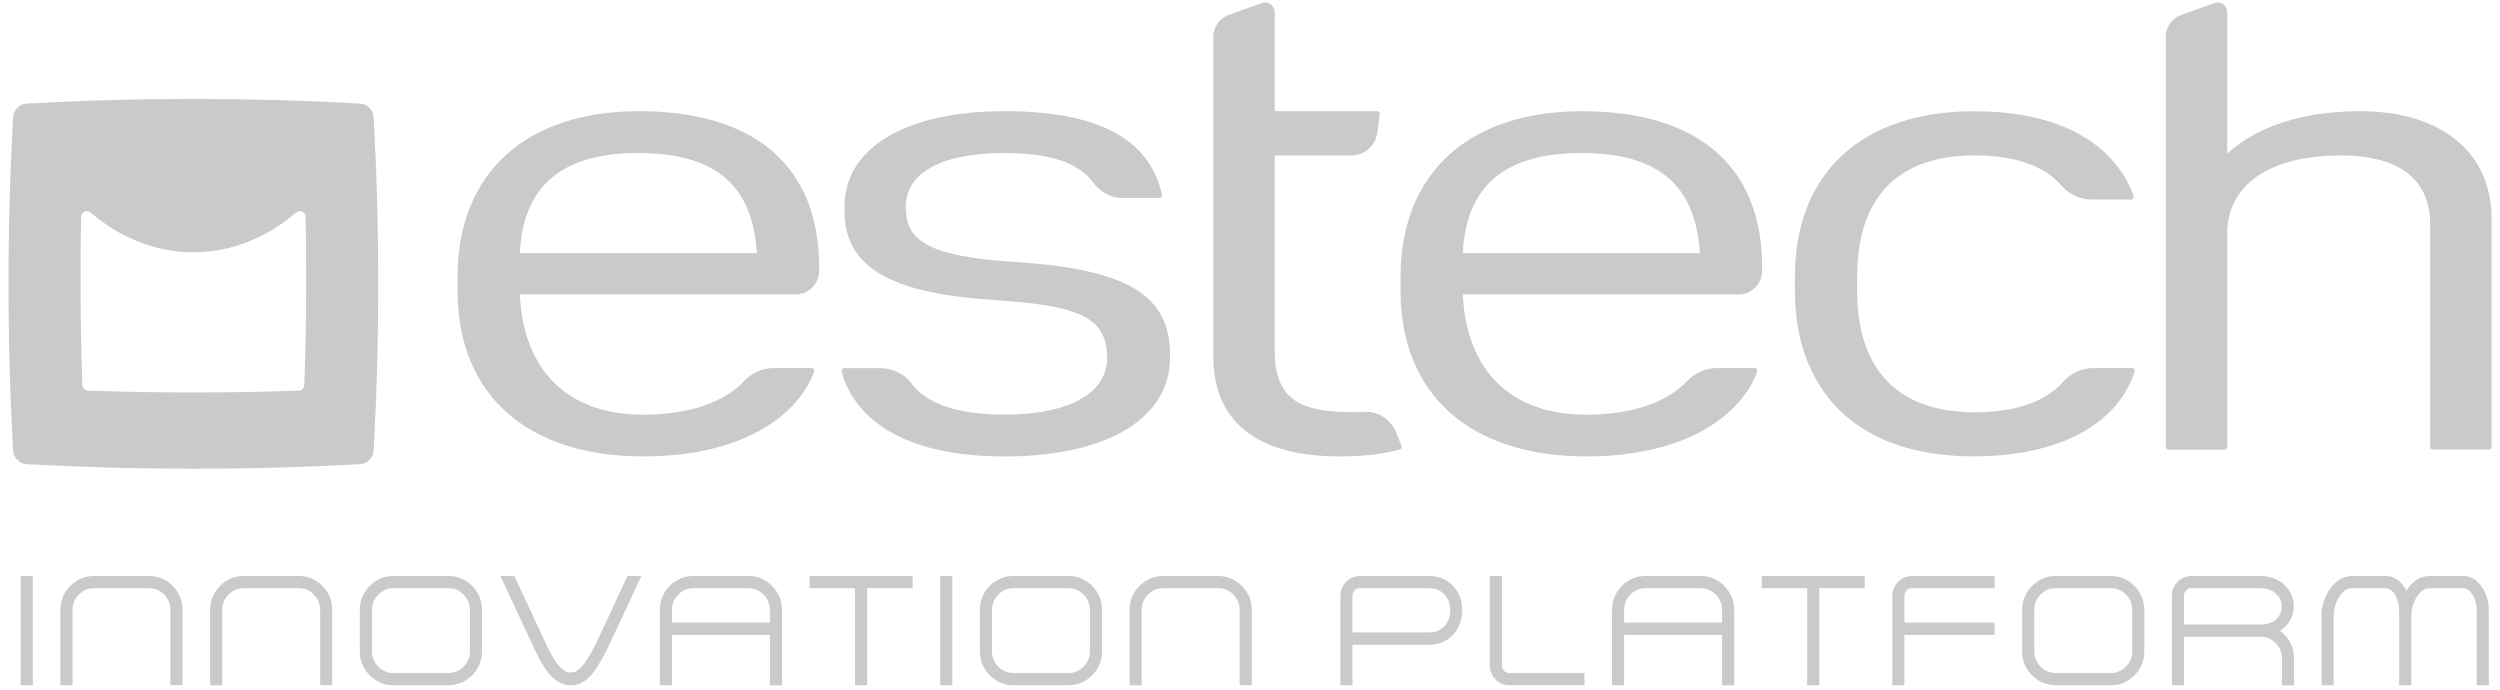<?xml version="1.0" encoding="utf-8"?>
<!-- Generator: Adobe Illustrator 23.0.3, SVG Export Plug-In . SVG Version: 6.00 Build 0)  -->
<svg version="1.1" id="Calque_1" xmlns="http://www.w3.org/2000/svg" xmlns:xlink="http://www.w3.org/1999/xlink" x="0px" y="0px"
	 viewBox="0 0 203.19 56.1" style="enable-background:new 0 0 203.19 56.1;" xml:space="preserve">
<style type="text/css">
	.st0{fill:#CACACA;}
	.st1{fill:#CACACA;}
</style>
<title>Fichier 160</title>
<g>
	<rect x="1.683" y="46.815" class="st0" width="0.984" height="8.879"/>
	<path class="st0" d="M12.108,46.815c0.75,0,1.393,0.269,1.929,0.81c0.532,0.539,0.798,1.192,0.798,1.957v6.105
		H13.852v-6.105c0-0.489-0.169-0.908-0.507-1.255c-0.343-0.347-0.755-0.521-1.237-0.521H7.636
		c-0.482,0-0.893,0.174-1.231,0.521c-0.342,0.347-0.513,0.765-0.513,1.255v6.112H4.907v-6.112
		c0-0.765,0.269-1.418,0.805-1.957c0.532-0.54,1.173-0.81,1.923-0.81H12.108z"/>
	<path class="st0" d="M24.278,46.815c0.75,0,1.393,0.269,1.929,0.81c0.532,0.539,0.798,1.192,0.798,1.957v6.105
		H26.022v-6.105c0-0.489-0.169-0.908-0.507-1.255c-0.343-0.347-0.755-0.521-1.237-0.521h-4.473
		c-0.482,0-0.893,0.174-1.231,0.521c-0.342,0.347-0.513,0.765-0.513,1.255v6.112h-0.984v-6.112
		c0-0.765,0.269-1.418,0.805-1.957c0.532-0.54,1.173-0.81,1.923-0.81H24.278z"/>
	<path class="st0" d="M36.447,46.815c0.75,0,1.393,0.27,1.93,0.809c0.532,0.54,0.798,1.192,0.798,1.958v3.351
		c0,0.762-0.266,1.412-0.798,1.951c-0.537,0.54-1.179,0.81-1.93,0.81h-4.473c-0.75,0-1.394-0.27-1.929-0.81
		c-0.533-0.539-0.799-1.19-0.799-1.951v-3.351c0-0.766,0.266-1.418,0.799-1.958
		c0.535-0.54,1.179-0.809,1.929-0.809H36.447z M38.191,49.582c0-0.489-0.171-0.907-0.512-1.255
		c-0.339-0.347-0.749-0.521-1.231-0.521h-4.473c-0.483,0-0.893,0.174-1.231,0.521
		c-0.342,0.347-0.514,0.766-0.514,1.255v3.351c0,0.486,0.172,0.902,0.514,1.249
		c0.338,0.347,0.749,0.521,1.231,0.521h4.473c0.483,0,0.892-0.174,1.231-0.521
		c0.342-0.347,0.512-0.763,0.512-1.249V49.582z"/>
	<path class="st0" d="M52.13,46.815l-2.827,6.049c-0.531,1.017-0.973,1.709-1.323,2.077
		c-0.483,0.502-0.986,0.753-1.509,0.753h-0.142c-0.524,0-1.033-0.249-1.528-0.747
		c-0.413-0.418-0.852-1.119-1.318-2.102l-2.808-6.03h1.133l2.598,5.584c0.404,0.858,0.761,1.447,1.07,1.769
		c0.314,0.326,0.598,0.489,0.854,0.489h0.142c0.24,0,0.499-0.148,0.78-0.446
		c0.284-0.292,0.668-0.899,1.151-1.82l2.598-5.578H52.13z"/>
	<path class="st0" d="M60.83,46.815c0.75,0,1.392,0.27,1.923,0.81c0.536,0.54,0.805,1.192,0.805,1.957v6.112h-0.984
		v-4.091h-7.961v4.091h-0.983v-6.112c0-0.765,0.266-1.418,0.799-1.957c0.531-0.54,1.175-0.81,1.929-0.81H60.83z
		 M62.573,50.605v-1.023c0-0.489-0.171-0.907-0.513-1.254c-0.343-0.348-0.753-0.522-1.231-0.522H56.357
		c-0.483,0-0.895,0.174-1.237,0.522c-0.338,0.347-0.507,0.766-0.507,1.254v1.023H62.573z"/>
	<polygon class="st0" points="65.798,46.815 74.173,46.815 74.173,47.806 70.475,47.806 70.475,55.694 69.492,55.694 
		69.492,47.806 65.798,47.806 	"/>
	<rect x="76.415" y="46.815" class="st0" width="0.983" height="8.879"/>
	<path class="st0" d="M86.841,46.815c0.75,0,1.393,0.27,1.93,0.809c0.532,0.54,0.798,1.192,0.798,1.958v3.351
		c0,0.762-0.266,1.412-0.798,1.951c-0.537,0.54-1.179,0.81-1.93,0.81h-4.473c-0.75,0-1.394-0.27-1.929-0.81
		c-0.533-0.539-0.798-1.19-0.798-1.951v-3.351c0-0.766,0.266-1.418,0.798-1.958
		c0.535-0.54,1.179-0.809,1.929-0.809H86.841z M88.585,49.582c0-0.489-0.171-0.907-0.512-1.255
		c-0.339-0.347-0.749-0.521-1.231-0.521h-4.473c-0.483,0-0.893,0.174-1.231,0.521
		c-0.342,0.347-0.514,0.766-0.514,1.255v3.351c0,0.486,0.172,0.902,0.514,1.249c0.338,0.347,0.748,0.521,1.231,0.521
		h4.473c0.483,0,0.892-0.174,1.231-0.521c0.342-0.347,0.512-0.763,0.512-1.249V49.582z"/>
	<path class="st0" d="M99.01,46.815c0.75,0,1.393,0.269,1.929,0.81c0.532,0.539,0.798,1.192,0.798,1.957v6.105
		h-0.984v-6.105c0-0.489-0.169-0.908-0.507-1.255c-0.343-0.347-0.754-0.521-1.237-0.521h-4.473
		c-0.482,0-0.893,0.174-1.231,0.521c-0.342,0.347-0.513,0.765-0.513,1.255v6.112h-0.984v-6.112
		c0-0.765,0.269-1.418,0.805-1.957c0.532-0.54,1.173-0.81,1.923-0.81H99.01z"/>
	<path class="st0" d="M116.137,46.815c0.849,0,1.527,0.295,2.034,0.884c0.45,0.527,0.675,1.163,0.675,1.907
		c0,0.749-0.229,1.387-0.687,1.914c-0.507,0.585-1.181,0.879-2.022,0.879h-6.216v3.294h-0.978v-7.266
		c0-0.447,0.155-0.828,0.464-1.142c0.309-0.313,0.682-0.47,1.119-0.47H116.137z M117.429,50.856
		c0.289-0.335,0.433-0.751,0.433-1.249c0-0.493-0.138-0.905-0.415-1.236c-0.314-0.377-0.751-0.565-1.311-0.565
		h-5.611c-0.165,0-0.307,0.061-0.427,0.182c-0.12,0.121-0.178,0.268-0.178,0.439v2.974h6.216
		C116.685,51.402,117.116,51.22,117.429,50.856"/>
	<path class="st0" d="M122.071,54.081c0,0.171,0.058,0.318,0.173,0.44c0.12,0.121,0.264,0.181,0.433,0.181h6.1
		v0.991h-6.1c-0.44,0-0.816-0.157-1.125-0.47c-0.31-0.314-0.465-0.694-0.465-1.142v-7.266h0.984V54.081z"/>
	<path class="st0" d="M138.218,46.815c0.75,0,1.392,0.27,1.923,0.81c0.536,0.54,0.805,1.192,0.805,1.957v6.112
		h-0.985v-4.091h-7.961v4.091h-0.983v-6.112c0-0.765,0.266-1.418,0.798-1.957c0.531-0.54,1.175-0.81,1.929-0.81
		H138.218z M139.962,50.605v-1.023c0-0.489-0.171-0.907-0.512-1.254c-0.343-0.348-0.754-0.522-1.231-0.522h-4.473
		c-0.482,0-0.894,0.174-1.237,0.522c-0.338,0.347-0.507,0.766-0.507,1.254v1.023H139.962z"/>
	<polygon class="st0" points="143.187,46.815 151.562,46.815 151.562,47.806 147.864,47.806 147.864,55.694 
		146.881,55.694 146.881,47.806 143.187,47.806 	"/>
	<path class="st0" d="M153.804,48.428c0-0.448,0.155-0.828,0.464-1.142c0.309-0.314,0.682-0.47,1.119-0.47h6.724
		v0.991h-6.724c-0.165,0-0.307,0.061-0.427,0.182c-0.12,0.122-0.179,0.268-0.179,0.439v2.177h7.33v0.998h-7.33
		v4.091h-0.978V48.428z"/>
	<path class="st0" d="M171.553,46.815c0.75,0,1.393,0.27,1.929,0.809c0.532,0.54,0.798,1.192,0.798,1.958v3.351
		c0,0.762-0.266,1.412-0.798,1.951c-0.537,0.54-1.18,0.81-1.929,0.81h-4.473c-0.75,0-1.394-0.27-1.929-0.81
		c-0.533-0.539-0.799-1.19-0.799-1.951v-3.351c0-0.766,0.267-1.418,0.799-1.958
		c0.535-0.54,1.179-0.809,1.929-0.809H171.553z M173.297,49.582c0-0.489-0.171-0.907-0.513-1.255
		c-0.339-0.347-0.749-0.521-1.231-0.521h-4.473c-0.482,0-0.892,0.174-1.231,0.521
		c-0.342,0.347-0.513,0.766-0.513,1.255v3.351c0,0.486,0.172,0.902,0.513,1.249
		c0.339,0.347,0.749,0.521,1.231,0.521h4.473c0.482,0,0.892-0.174,1.231-0.521
		c0.342-0.347,0.513-0.763,0.513-1.249V49.582z"/>
	<path class="st0" d="M185.306,51.27c0.763,0.556,1.145,1.307,1.145,2.253v2.171h-0.984v-2.171
		c0-0.489-0.171-0.908-0.513-1.255c-0.342-0.347-0.753-0.521-1.23-0.521h-6.217v3.947h-0.983V48.365
		c0-0.406,0.154-0.766,0.465-1.079c0.313-0.313,0.688-0.47,1.125-0.47h5.611c0.841,0,1.513,0.269,2.016,0.809
		c0.459,0.443,0.687,0.996,0.687,1.657C186.426,50.117,186.053,50.781,185.306,51.27 M183.723,50.756
		c0.548,0,0.979-0.14,1.292-0.42c0.289-0.293,0.433-0.644,0.433-1.054c0-0.406-0.14-0.73-0.42-0.973
		c-0.314-0.335-0.749-0.502-1.305-0.502h-5.611c-0.169,0-0.313,0.061-0.433,0.182
		c-0.115,0.121-0.173,0.247-0.173,0.376v2.391H183.723z"/>
	<path class="st0" d="M200.197,46.815c0.573,0,1.064,0.274,1.472,0.822c0.408,0.552,0.612,1.215,0.612,1.989v6.068
		h-0.983v-6.068c0-0.485-0.11-0.91-0.328-1.274c-0.222-0.364-0.48-0.546-0.773-0.546h-2.716
		c-0.408,0-0.76,0.239-1.058,0.716c-0.296,0.473-0.446,1.032-0.446,1.682v5.49h-0.983v-6.068
		c0-0.485-0.111-0.91-0.334-1.274c-0.219-0.364-0.476-0.546-0.773-0.546h-2.716c-0.404,0-0.756,0.239-1.058,0.716
		c-0.297,0.473-0.445,1.032-0.445,1.682v5.49h-0.978v-6.017c0.111-0.816,0.398-1.496,0.86-2.039
		c0.466-0.548,1.006-0.822,1.62-0.822h2.716c0.717,0,1.284,0.396,1.7,1.186
		c0.499-0.79,1.13-1.186,1.893-1.186H200.197z"/>
	<path class="st0" d="M95.096,28.818v0.253c0,0.359-0.031,0.719-0.089,1.105c-0.737,4.336-5.738,6.923-13.372,6.923
		c-10.349,0-12.702-4.829-13.234-6.906c-0.013-0.067,0-0.138,0.04-0.191c0.044-0.053,0.107-0.084,0.177-0.084
		h2.885c1.03,0,1.984,0.457,2.556,1.225c1.256,1.695,3.808,2.556,7.576,2.556c4.571,0,7.562-1.318,8.206-3.622
		c0.093-0.319,0.142-0.648,0.142-1.007c0-3.493-2.712-4.243-9.204-4.686c-8.517-0.546-12.147-2.721-12.147-7.27
		v-0.302c0-4.798,4.984-7.775,13.003-7.775c7.589,0,11.778,2.219,12.813,6.777c0.013,0.067,0,0.138-0.044,0.191
		c-0.04,0.053-0.106,0.08-0.173,0.08h-3.04c-0.905,0-1.766-0.466-2.365-1.278
		c-1.172-1.593-3.524-2.37-7.19-2.37c-5.095,0-8.019,1.593-8.019,4.376c0,2.556,1.424,4.03,8.938,4.482
		c4.513,0.293,7.651,0.963,9.657,2.166C94.218,24.669,95.096,26.399,95.096,28.818"/>
	<path class="st0" d="M113.9,36.421c-0.027,0.058-0.08,0.098-0.138,0.116c-0.723,0.208-2.313,0.559-4.864,0.559
		c-6.728,0-10.282-2.809-10.282-8.126V2.993c0-0.794,0.493-1.505,1.225-1.771l2.72-0.976
		c0.24-0.084,0.497-0.053,0.701,0.093c0.213,0.151,0.342,0.395,0.342,0.661v8.037h8.321
		c0.066,0,0.129,0.031,0.169,0.08c0.04,0.044,0.062,0.111,0.053,0.173l-0.204,1.491
		c-0.146,1.056-1.038,1.855-2.082,1.855h-6.257V28.521c0,4.163,2.343,4.979,6.395,4.979
		c0.28,0,0.568-0.009,0.861-0.027c1.141-0.067,2.197,0.617,2.623,1.696l0.426,1.074
		C113.931,36.301,113.927,36.363,113.9,36.421"/>
	<path class="st0" d="M173.489,30.203c-1.367,4.314-6.239,6.888-13.034,6.888c-8.117,0-11.641-3.728-13.168-6.857
		c-0.932-1.882-1.403-4.092-1.403-6.568v-1.198c0-8.406,5.45-13.425,14.57-13.425c9.537,0,12.236,4.811,12.955,6.879
		c0.022,0.067,0.009,0.142-0.031,0.204c-0.04,0.058-0.107,0.093-0.182,0.093h-3.178
		c-0.945,0-1.837-0.408-2.458-1.123c-1.42-1.633-3.79-2.463-7.039-2.463h-0.067
		c-7.864,0.031-9.514,5.365-9.514,9.835v1.198c0,2.592,0.555,4.731,1.655,6.346
		c1.585,2.321,4.252,3.497,7.926,3.497c3.257,0,5.73-0.852,7.145-2.463c0.635-0.719,1.531-1.132,2.468-1.132h3.146
		c0.071,0,0.137,0.035,0.177,0.093C173.503,30.061,173.512,30.136,173.489,30.203"/>
	<path class="st0" d="M202.505,17.767v18.555c0,0.124-0.102,0.222-0.222,0.222h-4.544
		c-0.125,0-0.222-0.098-0.222-0.222V18.265c0-4.651-3.941-5.632-7.243-5.632c-5.796,0-9.254,2.379-9.254,6.36
		v17.33c0,0.124-0.102,0.222-0.222,0.222h-4.544c-0.124,0-0.222-0.098-0.222-0.222V2.994
		c0-0.795,0.492-1.505,1.225-1.771l2.72-0.977c0.24-0.084,0.493-0.053,0.706,0.093
		c0.208,0.151,0.337,0.395,0.337,0.661v11.49c1.816-1.651,5.104-3.453,10.811-3.453
		C198.413,9.038,202.505,12.384,202.505,17.767"/>
	<path class="st0" d="M66.576,22.006v-0.302c0-8.166-5.197-12.666-14.632-12.666c-9.24,0-14.757,5.042-14.757,13.483
		v1.096c0,8.441,5.636,13.478,15.08,13.478c8.401,0,12.693-3.555,13.904-6.883c0.027-0.067,0.013-0.142-0.027-0.2
		c-0.04-0.062-0.111-0.098-0.182-0.098h-3.089c-0.91,0-1.775,0.391-2.441,1.101
		c-1.624,1.731-4.527,2.689-8.166,2.689c-6.085,0-9.728-3.559-10.021-9.781h22.456
		C65.738,23.923,66.576,23.062,66.576,22.006 M51.878,12.437c6.235,0,9.302,2.587,9.635,8.139H42.247
		C42.518,15.1,45.669,12.437,51.878,12.437"/>
	<path class="st0" d="M143.219,22.006v-0.302c0-8.166-5.197-12.666-14.632-12.666c-9.24,0-14.757,5.042-14.757,13.483
		v1.096c0,8.441,5.636,13.478,15.08,13.478c8.402,0,12.693-3.555,13.904-6.883c0.026-0.067,0.013-0.142-0.026-0.2
		c-0.04-0.062-0.111-0.098-0.182-0.098h-3.089c-0.91,0-1.775,0.391-2.441,1.101
		c-1.624,1.731-4.527,2.689-8.166,2.689c-6.085,0-9.728-3.559-10.021-9.781h22.457
		C142.381,23.923,143.219,23.062,143.219,22.006 M128.521,12.437c6.235,0,9.302,2.587,9.635,8.139H118.89
		C119.161,15.1,122.312,12.437,128.521,12.437"/>
	<path class="st1" d="M24.064,17.273c0.299-0.258,0.767-0.04,0.776,0.355c0.032,1.656,0.048,3.312,0.048,4.96
		c0,2.9-0.048,5.8-0.154,8.7c-0.008,0.25-0.21,0.452-0.461,0.461c-2.731,0.097-5.461,0.145-8.167,0.145
		h-0.783c-2.706,0-5.437-0.048-8.167-0.145c-0.25-0.009-0.452-0.21-0.46-0.461
		c-0.105-2.901-0.154-5.8-0.145-8.676c-0.008-1.656,0.008-3.32,0.04-4.984c0.008-0.396,0.477-0.613,0.775-0.355
		c2.326,2.003,5.227,3.231,8.353,3.231C18.846,20.504,21.746,19.276,24.064,17.273 M15.72,8.047
		C10.978,8.039,6.454,8.177,2.164,8.419C1.575,8.451,1.098,8.928,1.066,9.526
		c-0.242,4.281-0.38,8.805-0.372,13.547c-0.008,4.734,0.129,9.258,0.372,13.547c0.032,0.598,0.509,1.066,1.099,1.107
		c4.289,0.234,8.813,0.372,13.555,0.363c4.734,0.009,9.258-0.129,13.547-0.363
		c0.598-0.041,1.066-0.509,1.099-1.107c0.242-4.29,0.38-8.813,0.371-13.547
		c0.008-4.742-0.129-9.266-0.371-13.547c-0.033-0.598-0.501-1.075-1.099-1.107
		c-4.166-0.236-8.552-0.372-13.137-0.372C15.993,8.047,15.857,8.047,15.72,8.047"/>
</g>
</svg>
